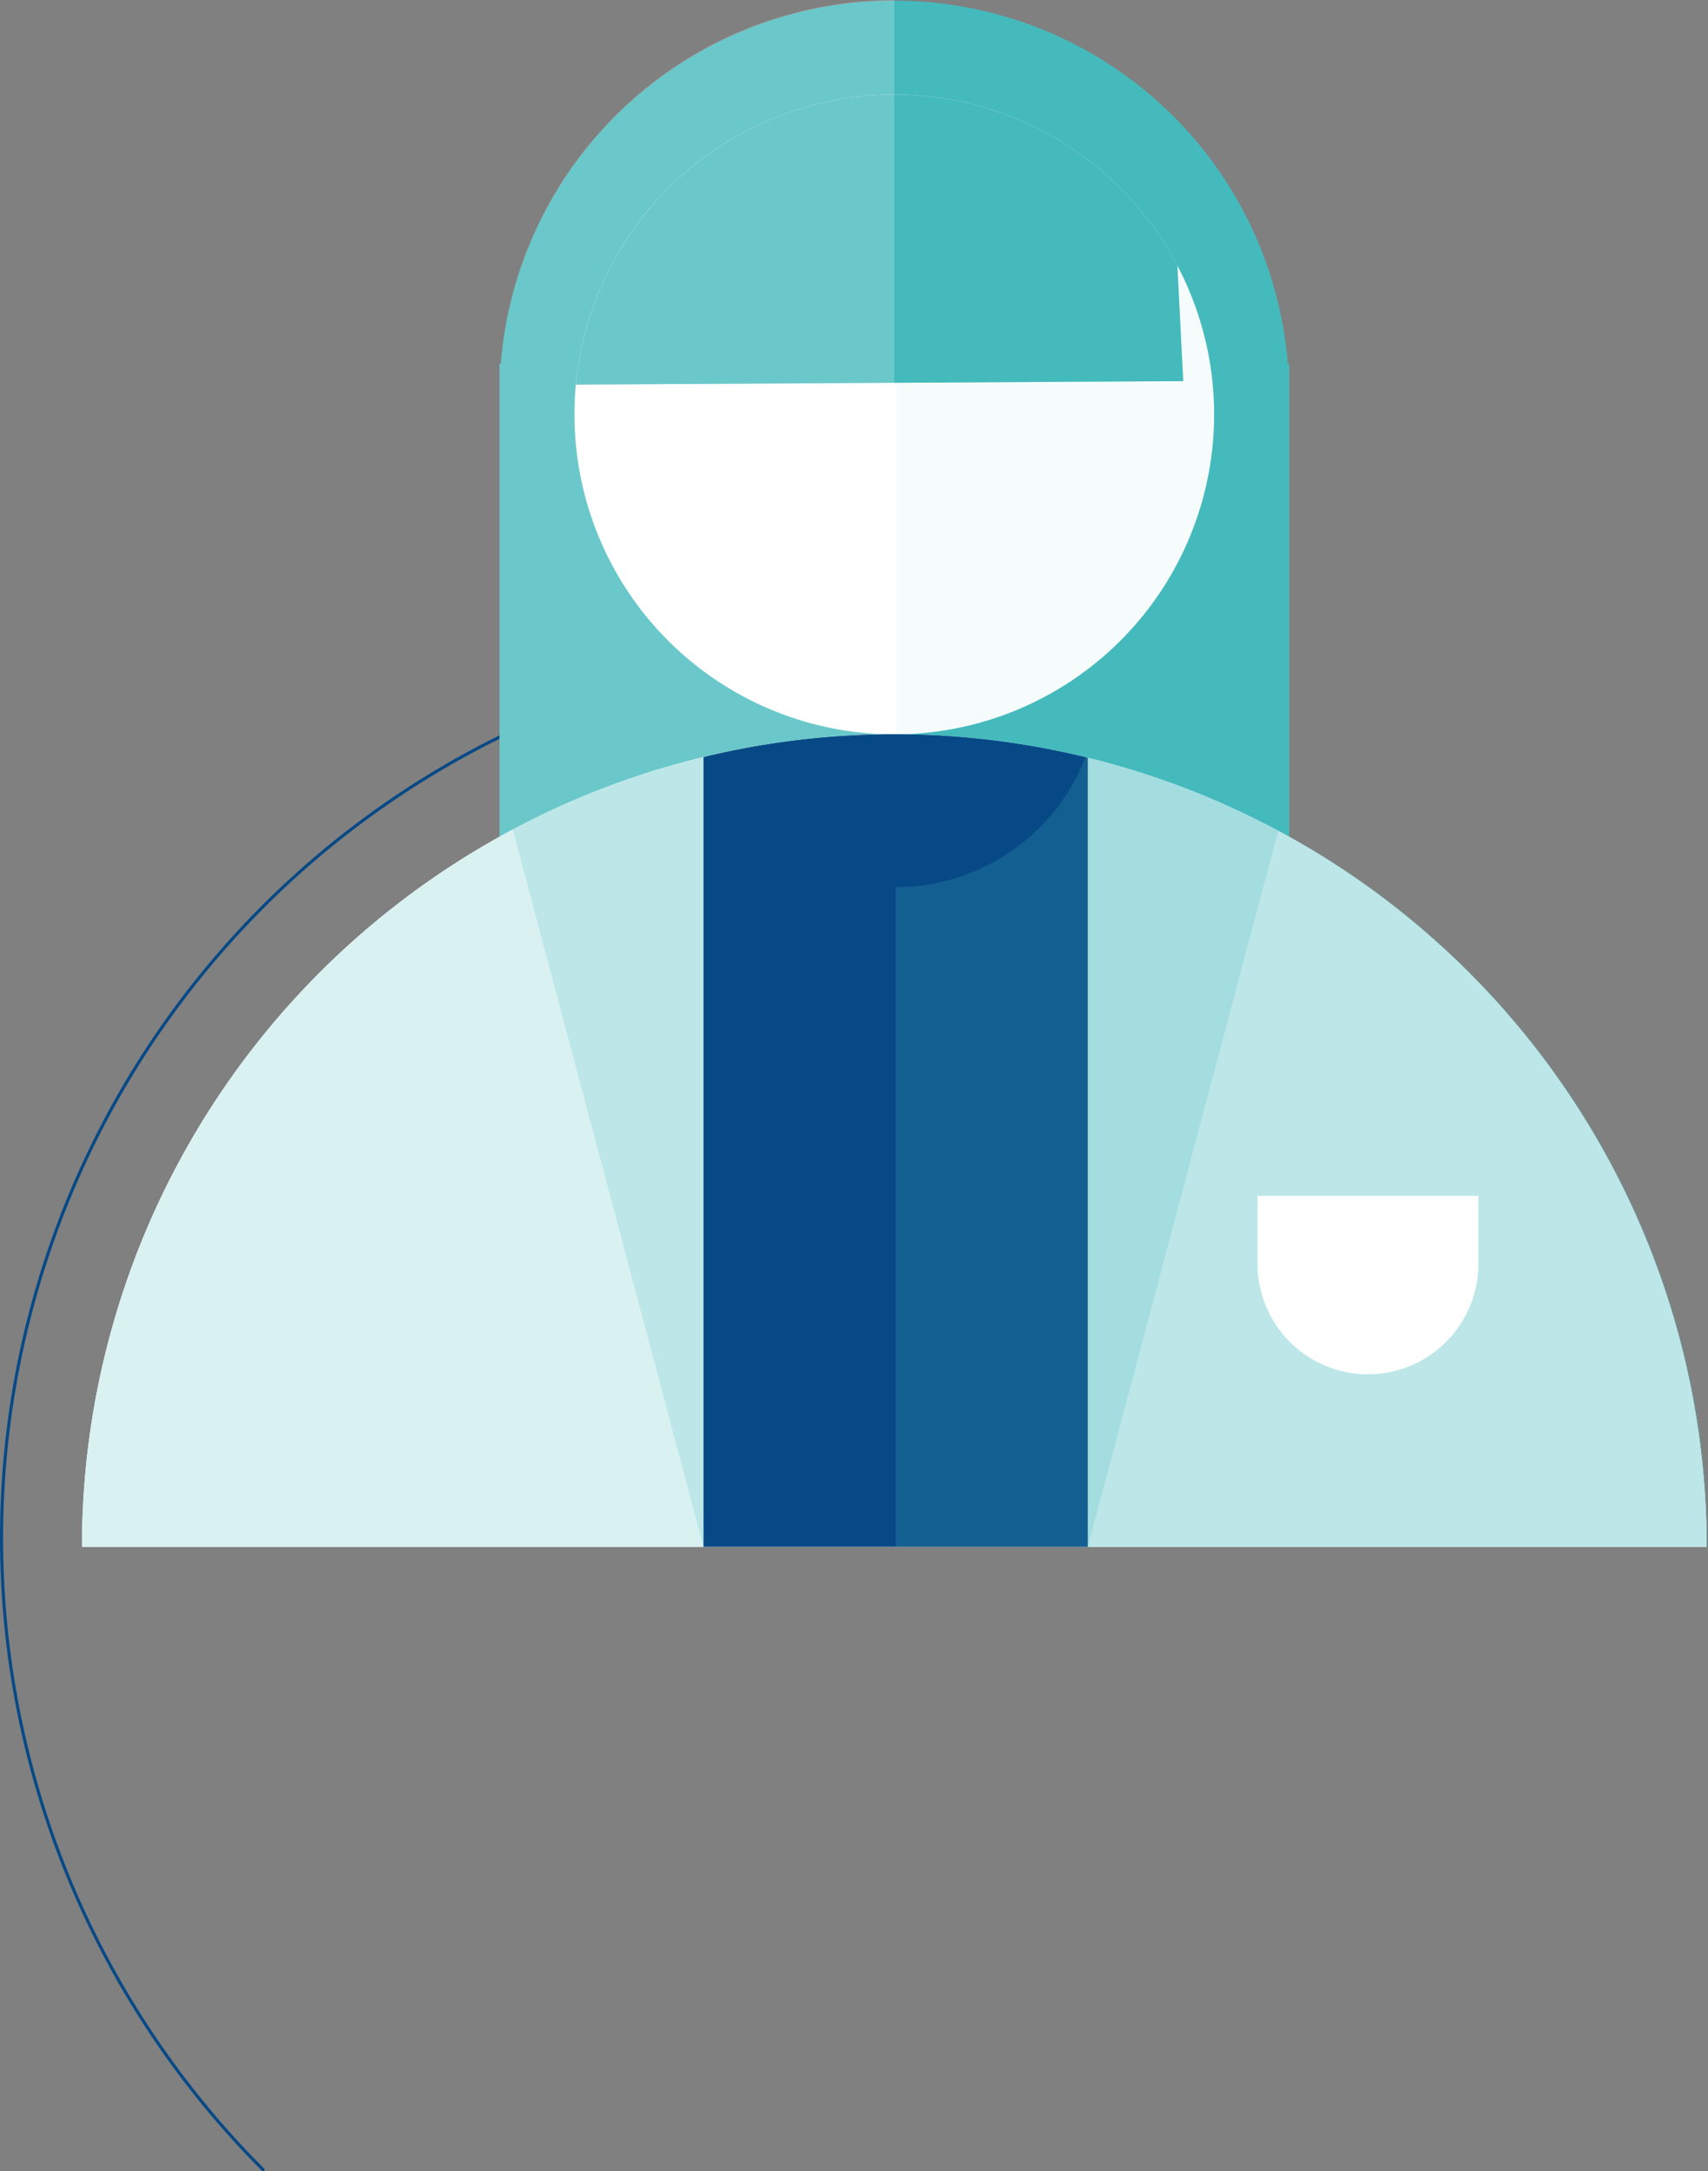<svg xmlns="http://www.w3.org/2000/svg" xmlns:xlink="http://www.w3.org/1999/xlink" width="132.822" height="168.805" viewBox="0 0 132.822 168.805"><rect x="0" y="0" width="132.822" height="168.805" fill="#808080" stroke="none"/><defs><clipPath id="clip-path"><rect id="Rettangolo_350" data-name="Rettangolo 350" width="132.822" height="168.805" fill="none"></rect></clipPath><clipPath id="clip-path-3"><rect id="Rettangolo_341" data-name="Rettangolo 341" width="24.87" height="49.741" fill="none"></rect></clipPath><clipPath id="clip-path-4"><rect id="Rettangolo_342" data-name="Rettangolo 342" width="47.226" height="22.551" fill="none"></rect></clipPath><clipPath id="clip-path-5"><rect id="Rettangolo_343" data-name="Rettangolo 343" width="30.705" height="80.473" fill="none"></rect></clipPath><clipPath id="clip-path-6"><rect id="Rettangolo_344" data-name="Rettangolo 344" width="126.341" height="63.17" fill="none"></rect></clipPath><clipPath id="clip-path-7"><rect id="Rettangolo_345" data-name="Rettangolo 345" width="63.171" height="63.17" fill="none"></rect></clipPath><clipPath id="clip-path-8"><rect id="Rettangolo_346" data-name="Rettangolo 346" width="14.835" height="61.401" fill="none"></rect></clipPath><clipPath id="clip-path-10"><rect id="Rettangolo_348" data-name="Rettangolo 348" width="29.55" height="11.877" fill="none"></rect></clipPath></defs><g id="Raggruppa_1034" data-name="Raggruppa 1034" clip-path="url(#clip-path)"><g id="Raggruppa_1033" data-name="Raggruppa 1033"><g id="Raggruppa_1032" data-name="Raggruppa 1032" clip-path="url(#clip-path)"><path id="Tracciato_584" data-name="Tracciato 584" d="M20.454,171.107a.119.119,0,0,1-.084-.035A69.563,69.563,0,0,1,42.475,57.817a.119.119,0,0,1,.157.063.12.12,0,0,1-.063.157A69.323,69.323,0,0,0,20.538,170.9a.121.121,0,0,1,0,.171.119.119,0,0,1-.084.035" transform="translate(0 -2.302)" fill="#074986"></path><path id="Tracciato_585" data-name="Tracciato 585" d="M101.757,28.277a30.7,30.7,0,0,0-61.2,0h-.1v52.2h61.41v-52.2Z" transform="translate(-1.611)" fill="#45babd"></path><path id="Tracciato_586" data-name="Tracciato 586" d="M96.268,32.529A24.871,24.871,0,1,1,71.4,7.658,24.871,24.871,0,0,1,96.268,32.529" transform="translate(-1.853 -0.305)" fill="#fff"></path><g id="Raggruppa_1010" data-name="Raggruppa 1010" transform="translate(69.715 7.353)" opacity="0.05" style="mix-blend-mode: multiply;isolation: isolate"><g id="Raggruppa_1009" data-name="Raggruppa 1009"><g id="Raggruppa_1008" data-name="Raggruppa 1008" clip-path="url(#clip-path-3)"><path id="Tracciato_587" data-name="Tracciato 587" d="M97.477,32.529A24.871,24.871,0,0,0,72.606,7.658V57.4A24.871,24.871,0,0,0,97.477,32.529" transform="translate(-72.606 -7.658)" fill="#45babd"></path></g></g></g><path id="Tracciato_588" data-name="Tracciato 588" d="M93.87,29.939l-.454-8.984a24.869,24.869,0,0,0-46.772,9.253Z" transform="translate(-1.857 -0.305)" fill="#45babd"></path><g id="Raggruppa_1013" data-name="Raggruppa 1013" transform="translate(44.786 7.353)" opacity="0.3" style="mix-blend-mode: multiply;isolation: isolate"><g id="Raggruppa_1012" data-name="Raggruppa 1012"><g id="Raggruppa_1011" data-name="Raggruppa 1011" clip-path="url(#clip-path-4)"><path id="Tracciato_589" data-name="Tracciato 589" d="M93.87,29.939l-.454-8.984a24.869,24.869,0,0,0-46.772,9.253Z" transform="translate(-46.643 -7.658)" fill="#45babd"></path></g></g></g><g id="Raggruppa_1016" data-name="Raggruppa 1016" transform="translate(38.84)" opacity="0.2" style="mix-blend-mode: overlay;isolation: isolate"><g id="Raggruppa_1015" data-name="Raggruppa 1015"><g id="Raggruppa_1014" data-name="Raggruppa 1014" clip-path="url(#clip-path-5)"><path id="Tracciato_590" data-name="Tracciato 590" d="M71.156,0a30.7,30.7,0,0,0-30.6,28.277h-.1v52.2H71.156Z" transform="translate(-40.45)" fill="#fff"></path></g></g></g><path id="Tracciato_591" data-name="Tracciato 591" d="M69.809,59.462a63.17,63.17,0,0,0-63.17,63.17H132.98a63.17,63.17,0,0,0-63.17-63.17" transform="translate(-0.264 -2.368)" fill="#fff"></path><path id="Tracciato_592" data-name="Tracciato 592" d="M69.809,59.462a63.17,63.17,0,0,0-63.17,63.17H132.98a63.17,63.17,0,0,0-63.17-63.17" transform="translate(-0.264 -2.368)" fill="#fff"></path><g id="Raggruppa_1019" data-name="Raggruppa 1019" transform="translate(6.375 57.094)" opacity="0.2" style="mix-blend-mode: multiply;isolation: isolate"><g id="Raggruppa_1018" data-name="Raggruppa 1018"><g id="Raggruppa_1017" data-name="Raggruppa 1017" clip-path="url(#clip-path-6)"><path id="Tracciato_593" data-name="Tracciato 593" d="M69.809,59.462a63.17,63.17,0,0,0-63.17,63.17H132.98a63.17,63.17,0,0,0-63.17-63.17" transform="translate(-6.639 -59.462)" fill="#45babd"></path></g></g></g><path id="Tracciato_594" data-name="Tracciato 594" d="M71.814,59.462a63.281,63.281,0,0,0-14.837,1.77v61.4H86.864V61.281a63.263,63.263,0,0,0-15.05-1.819" transform="translate(-2.269 -2.368)" fill="#074986"></path><g id="Raggruppa_1022" data-name="Raggruppa 1022" transform="translate(69.651 57.094)" opacity="0.2" style="mix-blend-mode: multiply;isolation: isolate"><g id="Raggruppa_1021" data-name="Raggruppa 1021"><g id="Raggruppa_1020" data-name="Raggruppa 1020" clip-path="url(#clip-path-7)"><path id="Tracciato_595" data-name="Tracciato 595" d="M135.71,122.632a63.17,63.17,0,0,0-63.17-63.17v63.17Z" transform="translate(-72.54 -59.462)" fill="#45babd"></path></g></g></g><path id="Tracciato_596" data-name="Tracciato 596" d="M101.846,96.826v5.291a8.587,8.587,0,0,0,17.174,0V96.826Z" transform="translate(-4.055 -3.855)" fill="#fff"></path><g id="Raggruppa_1025" data-name="Raggruppa 1025" transform="translate(39.873 58.864)" opacity="0.2" style="mix-blend-mode: multiply;isolation: isolate"><g id="Raggruppa_1024" data-name="Raggruppa 1024"><g id="Raggruppa_1023" data-name="Raggruppa 1023" clip-path="url(#clip-path-8)"><path id="Tracciato_597" data-name="Tracciato 597" d="M56.362,122.706v-61.4a62.7,62.7,0,0,0-14.835,5.631Z" transform="translate(-41.526 -61.305)" fill="#45babd"></path></g></g></g><g id="Raggruppa_1028" data-name="Raggruppa 1028" transform="translate(84.595 58.864)" opacity="0.2" style="mix-blend-mode: multiply;isolation: isolate"><g id="Raggruppa_1027" data-name="Raggruppa 1027"><g id="Raggruppa_1026" data-name="Raggruppa 1026" clip-path="url(#clip-path-8)"><path id="Tracciato_598" data-name="Tracciato 598" d="M88.1,122.706v-61.4a62.7,62.7,0,0,1,14.835,5.631Z" transform="translate(-88.103 -61.305)" fill="#45babd"></path></g></g></g><g id="Raggruppa_1031" data-name="Raggruppa 1031" transform="translate(54.865 57.094)" style="mix-blend-mode: multiply;isolation: isolate"><g id="Raggruppa_1030" data-name="Raggruppa 1030"><g id="Raggruppa_1029" data-name="Raggruppa 1029" clip-path="url(#clip-path-10)"><path id="Tracciato_599" data-name="Tracciato 599" d="M71.82,59.462A63.272,63.272,0,0,0,57.14,61.2a15.844,15.844,0,0,0,29.55.043A63.244,63.244,0,0,0,71.82,59.462" transform="translate(-57.14 -59.462)" fill="#074986"></path></g></g></g></g></g></g></svg>